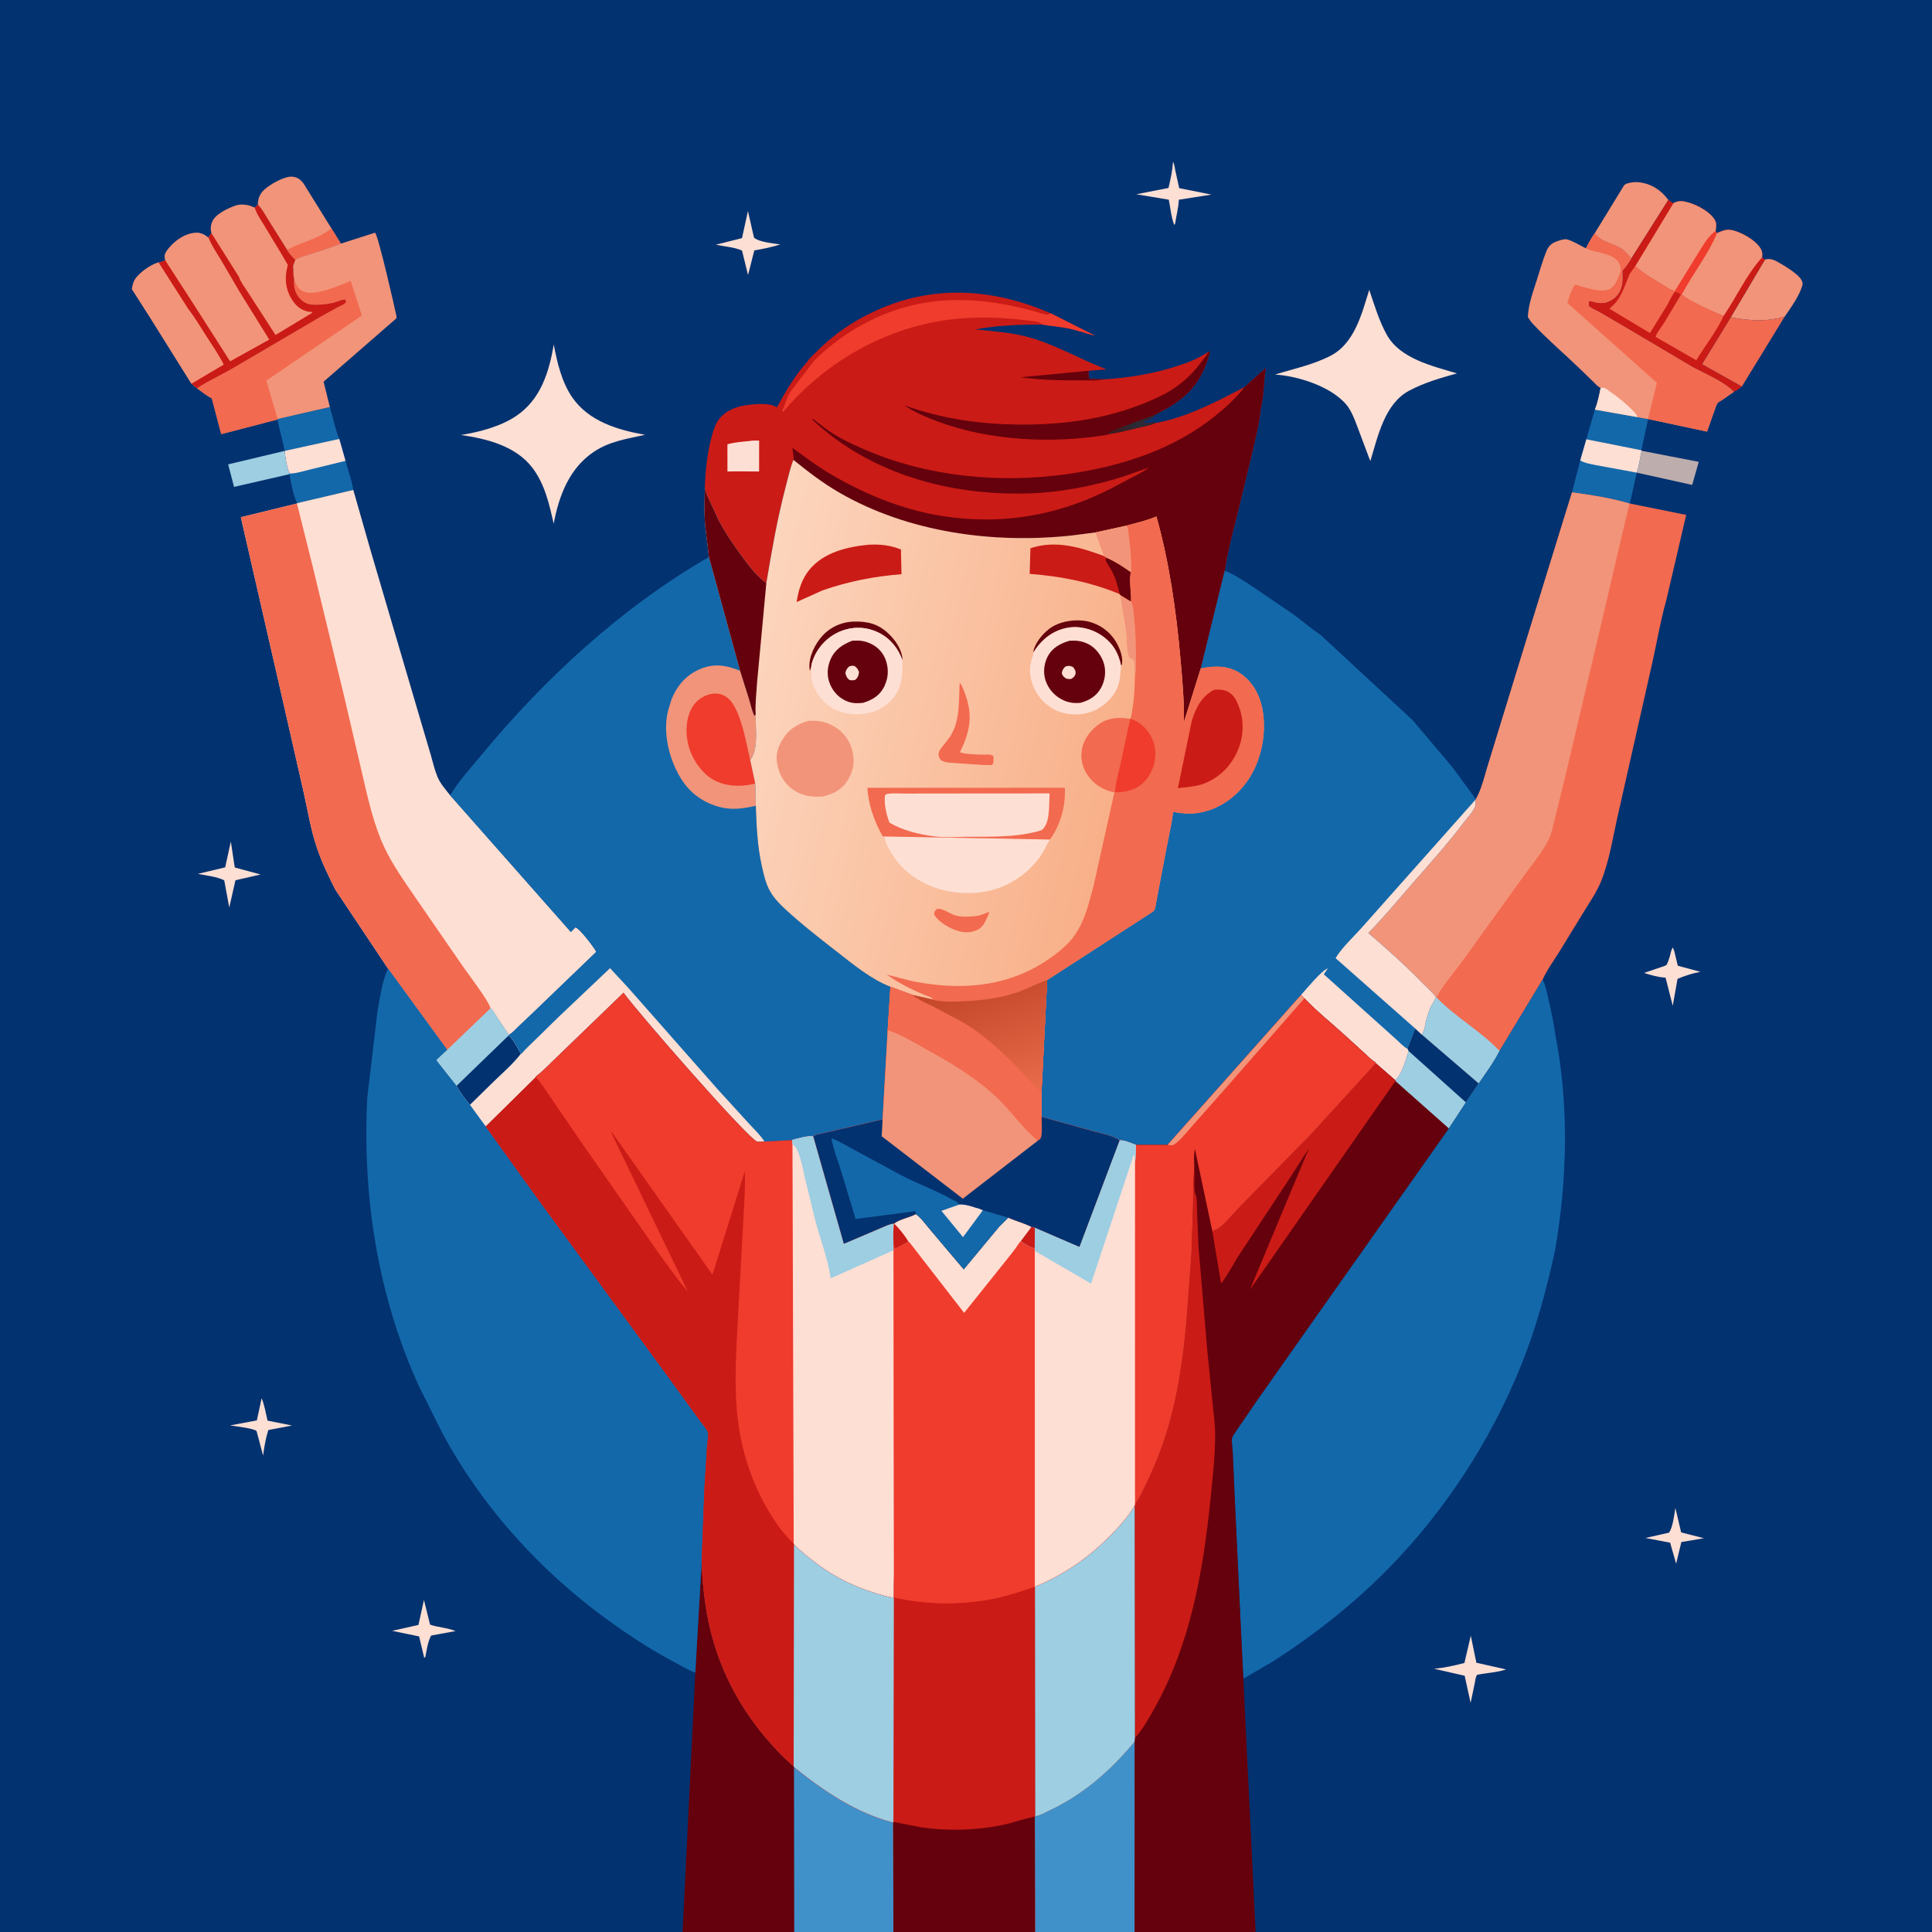 <svg version="1.1" xmlns="http://www.w3.org/2000/svg" style="display: block;" viewBox="0 0 2048 2048" width="1024" height="1024">
<defs>
	<linearGradient id="Gradient1" gradientUnits="userSpaceOnUse" x1="1184.93" y1="458.95" x2="1200.53" y2="448.751">
		<stop class="stop0" offset="0" stop-opacity="1" stop-color="rgb(60,28,33)"/>
		<stop class="stop1" offset="1" stop-opacity="1" stop-color="rgb(43,43,53)"/>
	</linearGradient>
	<linearGradient id="Gradient2" gradientUnits="userSpaceOnUse" x1="1181.23" y1="835.165" x2="781.526" y2="743.6">
		<stop class="stop0" offset="0" stop-opacity="1" stop-color="rgb(248,176,137)"/>
		<stop class="stop1" offset="1" stop-opacity="1" stop-color="rgb(252,213,189)"/>
	</linearGradient>
	<linearGradient id="Gradient3" gradientUnits="userSpaceOnUse" x1="1039.77" y1="1039.91" x2="1079.84" y2="1159.11">
		<stop class="stop0" offset="0" stop-opacity="1" stop-color="rgb(197,71,42)"/>
		<stop class="stop1" offset="1" stop-opacity="1" stop-color="rgb(231,106,74)"/>
	</linearGradient>
</defs>
<path transform="translate(0,0)" fill="rgb(3,50,112)" d="M -0 1200.13 L -0 -0 L 2048 0 L 2048 206.004 L 2048 348.711 L 2048 435.154 L 2048 729.793 L 2048 813.254 L 2048 1033.85 L 2048 2048 L 1331 2048 L 1202.66 2048 L 1097.08 2048 L 947.04 2048 L 841.928 2048 L 723.561 2048 L -0 2048 L -0 1781.62 L 0 1442.1 L 0 1358.14 L -0 1200.13 z"/>
<path transform="translate(0,0)" fill="rgb(254,223,212)" d="M 1775.99 1598.55 L 1782.07 1624.38 L 1806.15 1630.6 L 1782.3 1634.63 L 1776.77 1657.61 L 1770.41 1635.3 L 1744.23 1630.34 L 1769.33 1624.64 C 1773.55 1617.97 1774.61 1606.27 1775.99 1598.55 z"/>
<path transform="translate(0,0)" fill="rgb(254,223,212)" d="M 277.356 1482.18 C 280.384 1489.45 281.773 1498.24 283.604 1505.94 L 309.529 1511.12 L 284.422 1515.9 C 281.561 1524.89 280.161 1533.6 278.885 1542.93 L 272.01 1517.11 C 270.282 1514.24 248.779 1511.78 243.902 1511 L 272.264 1505.7 L 277.356 1482.18 z"/>
<path transform="translate(0,0)" fill="rgb(254,223,212)" d="M 1742.76 1031.37 L 1760.01 1025.46 C 1761.43 1024.97 1765.32 1023.93 1766.38 1022.98 C 1767.59 1021.9 1769.59 1015.48 1770.09 1013.76 C 1771.02 1010.55 1771.29 1007.11 1773.34 1004.42 L 1775.03 1008.93 L 1775.16 1009.83 L 1778.53 1023.7 L 1802.5 1030.18 C 1793.7 1031.86 1786.52 1034.13 1778.26 1037.65 L 1773.18 1066.16 L 1765.56 1036.33 L 1764.44 1036.27 C 1757.13 1035.73 1749.75 1033.52 1742.76 1031.37 z"/>
<path transform="translate(0,0)" fill="rgb(254,223,212)" d="M 449.405 1696.03 L 455.891 1722.18 C 464.668 1725.31 474.083 1725.31 482.916 1729.01 L 457.049 1733.72 C 453.414 1740.32 452.314 1749.17 450.86 1756.5 L 449.7 1757.36 L 444.259 1734.67 L 415.728 1728.76 L 443.579 1722.5 L 449.405 1696.03 z"/>
<path transform="translate(0,0)" fill="rgb(254,223,212)" d="M 244.695 892.039 L 248.853 919.586 L 276.276 926.998 L 249.601 933.101 L 243.022 961.99 L 237.697 933.188 C 230.029 929.256 218.274 928.026 209.743 926.342 L 238.69 919.426 L 244.695 892.039 z"/>
<path transform="translate(0,0)" fill="rgb(254,223,212)" d="M 1243.45 171.5 C 1244.93 173.845 1245.29 177.933 1245.86 180.676 L 1250.01 199.435 L 1284.11 206.279 L 1249.63 211.717 C 1249.19 220.457 1246.92 228.876 1245.57 237.5 L 1244.75 238.408 C 1241.58 230.501 1240.65 220.126 1238.98 211.677 L 1204.57 205.924 L 1238.63 199.269 C 1240.91 189.963 1242.77 181.086 1243.45 171.5 z"/>
<path transform="translate(0,0)" fill="rgb(254,223,212)" d="M 792.85 223.744 L 799.256 251.843 C 804.593 256.749 820.097 258.019 827.223 259.055 C 818.47 261.985 808.692 263.874 799.595 265.447 L 792.957 291.541 L 786.578 265.637 C 778.531 261.962 767.558 261.255 758.835 259.412 L 786.538 252.428 L 792.85 223.744 z"/>
<path transform="translate(0,0)" fill="rgb(254,223,212)" d="M 1559.09 1733.88 L 1565.02 1762.58 L 1596.55 1769.64 C 1587.39 1772.85 1575.36 1773.36 1565.7 1775.4 C 1564.08 1777.91 1563.84 1781.63 1563.24 1784.55 L 1558.92 1805.08 L 1552.59 1776.35 L 1520.1 1768.91 C 1531.29 1767.99 1541.47 1765.61 1552.34 1762.82 L 1559.09 1733.88 z"/>
<path transform="translate(0,0)" fill="rgb(189,173,173)" d="M 1740.19 477.851 L 1800.73 489.566 L 1793.8 514.047 L 1735.01 501.017 C 1737.59 493.85 1738.38 485.349 1740.19 477.851 z"/>
<path transform="translate(0,0)" fill="rgb(157,206,226)" d="M 241.835 492.259 L 301.913 477.928 C 302.248 484.793 304.115 495.839 307.113 502.075 L 306.719 502.678 L 248.114 516.112 L 241.835 492.259 z"/>
<path transform="translate(0,0)" fill="rgb(19,104,170)" d="M 1690.61 434.198 L 1735.82 442.19 C 1739.53 442.924 1743.26 443.807 1747.03 444.158 L 1739.95 477.284 L 1681.56 465.65 L 1690.61 434.198 z"/>
<path transform="translate(0,0)" fill="rgb(19,104,170)" d="M 349.649 431.45 C 353.03 442.66 355.124 454.45 359.634 465.277 L 301.913 477.928 L 293.983 444.702 L 294.289 444.147 L 349.649 431.45 z"/>
<path transform="translate(0,0)" fill="rgb(242,148,121)" d="M 1870.96 275.102 C 1876.09 273.726 1880.33 275.214 1884.84 277.862 C 1891.6 281.828 1908.97 291.596 1910.56 299.144 L 1910.9 300.91 C 1908.64 312.12 1898.31 326.175 1891.8 335.686 C 1872.44 341.291 1854.16 340.015 1834.65 336.327 L 1870.96 275.102 z"/>
<path transform="translate(0,0)" fill="rgb(242,106,79)" d="M 1834.65 336.327 C 1854.16 340.015 1872.44 341.291 1891.8 335.686 L 1846.39 409.812 L 1804.13 386.104 L 1834.65 336.327 z"/>
<path transform="translate(0,0)" fill="rgb(242,148,121)" d="M 1690.47 247.268 L 1721.68 196.302 C 1724.31 193.485 1733.38 192.742 1737.03 193.154 C 1750.47 194.674 1760.59 201.335 1768.54 211.935 L 1729.28 273.998 C 1726.22 270.467 1722.85 266.04 1718.85 263.534 C 1709.16 257.463 1697.74 257.124 1690.47 247.268 z"/>
<path transform="translate(0,0)" fill="rgb(19,104,170)" d="M 359.634 465.277 L 366.251 488.539 C 368.864 498.479 372.936 509.309 374.508 519.358 L 315.04 533.305 C 310.689 524.996 308.76 511.867 306.719 502.678 L 307.113 502.075 C 304.115 495.839 302.248 484.793 301.913 477.928 L 359.634 465.277 z"/>
<path transform="translate(0,0)" fill="rgb(254,223,212)" d="M 359.634 465.277 L 366.251 488.539 L 329.817 497.421 C 322.586 499.188 314.566 501.76 307.113 502.075 C 304.115 495.839 302.248 484.793 301.913 477.928 L 359.634 465.277 z"/>
<path transform="translate(0,0)" fill="rgb(19,104,170)" d="M 1681.56 465.65 L 1739.95 477.284 L 1740.19 477.851 C 1738.38 485.349 1737.59 493.85 1735.01 501.017 L 1727.7 533.739 L 1727.4 533.776 C 1708.35 527.989 1686.15 524.662 1666.4 521.912 L 1675.1 488.138 L 1680.64 468.918 L 1681.56 465.65 z"/>
<path transform="translate(0,0)" fill="rgb(254,223,212)" d="M 1681.56 465.65 L 1739.95 477.284 L 1740.19 477.851 C 1738.38 485.349 1737.59 493.85 1735.01 501.017 L 1692 493.11 C 1686.35 491.85 1680.16 491.049 1675.1 488.138 L 1680.64 468.918 L 1681.56 465.65 z"/>
<path transform="translate(0,0)" fill="rgb(242,148,121)" d="M 273.3 216.941 C 273.55 210.276 275.201 205.71 280.122 201.078 C 286.029 195.517 301.695 186.523 309.906 187.295 C 315.323 187.804 318.768 190.411 321.928 194.748 L 351.282 242.023 L 361.291 258.247 C 351.518 262.236 341.553 265.405 331.503 268.593 C 325.454 270.511 318.518 272.202 312.977 275.306 C 309.395 272.039 306.778 269.131 304.34 264.93 L 285.097 234.249 C 281.487 228.535 277.994 221.792 273.3 216.941 z"/>
<path transform="translate(0,0)" fill="rgb(242,106,79)" d="M 351.282 242.023 L 361.291 258.247 C 351.518 262.236 341.553 265.405 331.503 268.593 C 325.454 270.511 318.518 272.202 312.977 275.306 C 309.395 272.039 306.778 269.131 304.34 264.93 C 319.551 256.328 337.439 253.538 351.282 242.023 z"/>
<path transform="translate(0,0)" fill="rgb(254,223,212)" d="M 587.03 365.27 C 590.662 384.446 595.366 404.878 606.614 421.237 C 624.077 446.636 654.832 455.797 683.736 460.91 C 664.57 465.253 646.347 467.659 629.496 478.931 C 603.555 496.283 592.402 525.628 586.933 555.198 C 582.258 534.482 577.57 513.31 564.481 496.041 C 546.804 472.72 516.092 465.08 488.604 461.102 C 508.006 458.041 530.753 452.089 547.212 440.936 C 573.242 423.295 581.924 394.677 587.03 365.27 z"/>
<path transform="translate(0,0)" fill="rgb(254,223,212)" d="M 1451.45 307.225 C 1456.84 323.15 1461.91 340.317 1470.15 355.041 C 1484.28 380.292 1518.41 387.972 1544.4 395.8 C 1527.04 400.747 1509.48 405.633 1493.5 414.284 C 1467.68 428.266 1460.58 462.61 1452.66 488.663 L 1451.42 485.752 L 1439.77 454.712 C 1436.41 445.881 1432.78 435.158 1426.41 428.017 C 1409.74 409.33 1375.93 398.624 1351.6 397.032 C 1371.13 391.024 1392.57 386.481 1410.68 377.007 C 1435.96 363.779 1443.57 332.507 1451.45 307.225 z"/>
<path transform="translate(0,0)" fill="rgb(203,27,22)" d="M 1768.54 211.935 C 1770.24 213.018 1772.14 214.559 1773.99 215.305 C 1779.41 212.31 1784.2 213.019 1790 214.701 C 1799.4 217.427 1813.17 224.695 1817.99 233.5 C 1819.81 236.822 1819.31 241.271 1818.57 244.867 L 1820.01 247.161 C 1827.69 243.597 1832.02 242.235 1840.5 245.203 C 1849.75 248.443 1863.1 256.151 1867.25 265.222 C 1868.36 267.668 1868.14 270.193 1867.92 272.8 L 1870.96 275.102 L 1834.65 336.327 L 1804.13 386.104 L 1846.39 409.812 C 1843.64 412.002 1841.1 413.729 1837.95 415.311 C 1826.51 403.926 1807.89 396.639 1793.74 388.879 L 1721.81 346.276 L 1696.13 331.303 C 1692.21 329.046 1687.89 327.477 1684.34 324.665 L 1684.05 320 L 1685.5 318.894 C 1691.44 320.806 1698.51 322.504 1704.5 319.89 C 1710.78 317.153 1715.5 313.174 1717.92 306.624 L 1718.31 305.5 C 1720.43 299.535 1719.87 293.078 1719.76 286.837 L 1723.65 282.389 L 1729.28 273.998 L 1768.54 211.935 z"/>
<path transform="translate(0,0)" fill="rgb(242,106,79)" d="M 1727.58 290.346 L 1733.44 282.187 C 1743.11 290.402 1753.94 296.892 1764.87 303.29 C 1767.59 304.878 1771.59 307.956 1774.68 308.043 L 1775.73 307.918 L 1775.92 308.942 C 1772.64 312.003 1769.8 319.187 1767.41 323.228 L 1749.01 353.019 L 1705.94 327.238 C 1718.74 317.195 1721.4 304.684 1727.58 290.346 z"/>
<path transform="translate(0,0)" fill="rgb(242,106,79)" d="M 1782.2 311.872 L 1782.74 311.924 C 1786.02 316.934 1820.21 332.776 1827.13 334.832 C 1819.86 350.919 1807.31 366.765 1798.11 381.897 L 1755.16 357.222 C 1754.64 354.997 1761.99 345.447 1763.71 342.748 L 1782.2 311.872 z"/>
<path transform="translate(0,0)" fill="rgb(242,148,121)" d="M 1820.01 247.161 C 1827.69 243.597 1832.02 242.235 1840.5 245.203 C 1849.75 248.443 1863.1 256.151 1867.25 265.222 C 1868.36 267.668 1868.14 270.193 1867.92 272.8 C 1851.62 290.656 1840.78 314.828 1827.13 334.832 C 1820.21 332.776 1786.02 316.934 1782.74 311.924 C 1794.37 290.048 1810.43 270.14 1820.01 247.161 z"/>
<path transform="translate(0,0)" fill="rgb(242,148,121)" d="M 1773.99 215.305 C 1779.41 212.31 1784.2 213.019 1790 214.701 C 1799.4 217.427 1813.17 224.695 1817.99 233.5 C 1819.81 236.822 1819.31 241.271 1818.57 244.867 L 1820.01 247.161 C 1810.43 270.14 1794.37 290.048 1782.74 311.924 L 1782.2 311.872 C 1780.28 310.518 1778.09 309.813 1775.92 308.942 L 1775.73 307.918 L 1774.68 308.043 C 1771.59 307.956 1767.59 304.878 1764.87 303.29 C 1753.94 296.892 1743.11 290.402 1733.44 282.187 L 1773.99 215.305 z"/>
<path transform="translate(0,0)" fill="rgb(239,60,45)" d="M 1775.73 307.918 L 1799.76 268.971 C 1805.05 260.809 1810.45 250.373 1818.57 244.867 L 1820.01 247.161 C 1810.43 270.14 1794.37 290.048 1782.74 311.924 L 1782.2 311.872 C 1780.28 310.518 1778.09 309.813 1775.92 308.942 L 1775.73 307.918 z"/>
<path transform="translate(0,0)" fill="rgb(242,148,121)" d="M 361.291 258.247 L 397.53 246.659 C 400.899 249.046 418.406 326.296 420.197 334.765 C 420.537 336.375 420.454 335.81 420.033 337.583 L 343.013 404.61 L 349.649 431.45 L 294.289 444.147 L 293.983 444.702 L 234.517 460.173 L 224.557 422.317 C 219.006 419.38 213.924 415.268 208.833 411.587 C 220.481 403.807 233.983 397.799 246.123 390.705 L 340.821 335.173 L 358.51 325.416 C 361.307 324.011 365.287 322.738 366.975 320 L 365.909 317.5 C 361.763 317.5 357.836 319.825 353.818 320.828 C 347.613 322.375 341.381 323.018 334.998 323.069 C 328.009 323.126 323.267 322.097 318.292 316.86 C 313.098 311.391 311.263 305.073 311.669 297.717 L 311.752 296.487 C 310.828 291.606 310.742 286.795 310.587 281.846 L 312.977 275.306 C 318.518 272.202 325.454 270.511 331.503 268.593 C 341.553 265.405 351.518 262.236 361.291 258.247 z"/>
<path transform="translate(0,0)" fill="rgb(242,106,79)" d="M 311.752 296.487 L 312.432 298.003 C 314.587 302.757 316.621 306.993 321.781 309.089 C 334.314 314.182 359.653 302.571 371.73 297.776 L 383.572 334.51 L 282.325 403.427 L 294.289 444.147 L 293.983 444.702 L 234.517 460.173 L 224.557 422.317 C 219.006 419.38 213.924 415.268 208.833 411.587 C 220.481 403.807 233.983 397.799 246.123 390.705 L 340.821 335.173 L 358.51 325.416 C 361.307 324.011 365.287 322.738 366.975 320 L 365.909 317.5 C 361.763 317.5 357.836 319.825 353.818 320.828 C 347.613 322.375 341.381 323.018 334.998 323.069 C 328.009 323.126 323.267 322.097 318.292 316.86 C 313.098 311.391 311.263 305.073 311.669 297.717 L 311.752 296.487 z"/>
<path transform="translate(0,0)" fill="rgb(242,148,121)" d="M 1690.47 247.268 C 1697.74 257.124 1709.16 257.463 1718.85 263.534 C 1722.85 266.04 1726.22 270.467 1729.28 273.998 L 1723.65 282.389 L 1719.76 286.837 C 1719.87 293.078 1720.43 299.535 1718.31 305.5 L 1717.92 306.624 C 1715.5 313.174 1710.78 317.153 1704.5 319.89 C 1698.51 322.504 1691.44 320.806 1685.5 318.894 L 1684.05 320 L 1684.34 324.665 C 1687.89 327.477 1692.21 329.046 1696.13 331.303 L 1721.81 346.276 L 1793.74 388.879 C 1807.89 396.639 1826.51 403.926 1837.95 415.311 L 1825.3 424.141 C 1824.04 424.99 1821.58 426.158 1820.72 427.21 C 1819.51 428.705 1818.39 432.597 1817.66 434.456 L 1809.5 457.533 L 1747.03 444.158 C 1743.26 443.807 1739.53 442.924 1735.82 442.19 L 1690.61 434.198 C 1693.64 426.981 1695.26 418.757 1696.74 411.091 C 1694.03 410.276 1691.54 407.204 1689.5 405.228 L 1675.59 391.727 C 1659.07 375.711 1641.15 360.577 1625.4 343.858 C 1623.14 341.463 1621.26 338.851 1619.58 336.03 C 1620.15 322.61 1625.03 309.482 1629.1 296.797 C 1632.28 286.861 1635.16 276.478 1639.02 266.797 C 1641.07 261.661 1643.99 258.254 1649.24 256.246 C 1651.81 255.264 1656.55 253.642 1659.27 253.595 C 1664.21 253.51 1676.23 260.862 1681.13 263.248 C 1683.99 257.658 1686.87 252.419 1690.47 247.268 z"/>
<path transform="translate(0,0)" fill="rgb(254,223,212)" d="M 1696.74 411.091 C 1697.9 411.151 1699.9 410.972 1700.95 411.308 C 1702.54 411.815 1705.03 413.987 1706.47 414.955 C 1715.96 421.354 1725.15 429.14 1733.03 437.44 C 1734.43 438.91 1735.09 440.327 1735.82 442.19 L 1690.61 434.198 C 1693.64 426.981 1695.26 418.757 1696.74 411.091 z"/>
<path transform="translate(0,0)" fill="rgb(242,106,79)" d="M 1690.47 247.268 C 1697.74 257.124 1709.16 257.463 1718.85 263.534 C 1722.85 266.04 1726.22 270.467 1729.28 273.998 L 1723.65 282.389 L 1719.76 286.837 C 1719.87 293.078 1720.43 299.535 1718.31 305.5 L 1717.92 306.624 C 1715.5 313.174 1710.78 317.153 1704.5 319.89 C 1698.51 322.504 1691.44 320.806 1685.5 318.894 L 1684.05 320 L 1684.34 324.665 C 1687.89 327.477 1692.21 329.046 1696.13 331.303 L 1721.81 346.276 L 1793.74 388.879 C 1807.89 396.639 1826.51 403.926 1837.95 415.311 L 1825.3 424.141 C 1824.04 424.99 1821.58 426.158 1820.72 427.21 C 1819.51 428.705 1818.39 432.597 1817.66 434.456 L 1809.5 457.533 L 1747.03 444.158 L 1756.38 405.73 L 1661.45 321.177 L 1665.37 309.489 C 1665.71 308.633 1668.91 302.031 1669.38 301.892 C 1670.23 301.64 1675.23 303.372 1676.41 303.702 C 1683.86 305.783 1698.95 310.262 1706.24 306.5 C 1713.07 302.975 1715.54 293.762 1718.14 287.054 C 1718.12 284.894 1717.92 282.708 1717.15 280.67 C 1712.54 268.5 1693.06 268.355 1682.79 263.983 L 1681.13 263.248 C 1683.99 257.658 1686.87 252.419 1690.47 247.268 z"/>
<path transform="translate(0,0)" fill="rgb(242,148,121)" d="M 273.3 216.941 C 277.994 221.792 281.487 228.535 285.097 234.249 L 304.34 264.93 C 306.778 269.131 309.395 272.039 312.977 275.306 L 310.587 281.846 C 310.742 286.795 310.828 291.606 311.752 296.487 L 311.669 297.717 C 311.263 305.073 313.098 311.391 318.292 316.86 C 323.267 322.097 328.009 323.126 334.998 323.069 C 341.381 323.018 347.613 322.375 353.818 320.828 C 357.836 319.825 361.763 317.5 365.909 317.5 L 366.975 320 C 365.287 322.738 361.307 324.011 358.51 325.416 L 340.821 335.173 L 246.123 390.705 C 233.983 397.799 220.481 403.807 208.833 411.587 L 202.87 406.616 L 159.911 337.842 L 139.825 306.411 C 140.473 303.323 141.029 299.937 142.554 297.142 C 146.622 289.688 159.87 280.437 167.983 278.229 C 170.752 277.953 172.835 277.075 175.345 275.98 L 175 274.739 C 174.275 271.379 174.598 269.322 176.47 266.49 C 182.467 257.418 193.615 248.788 204.5 247.162 C 211.716 246.083 215.4 247.663 220.888 252.007 L 224.057 247.064 C 222.934 242.744 223.238 239.401 224.877 235.216 C 228.042 227.138 240.95 221.11 248.802 218.181 C 255.826 215.561 263.445 216.969 270.024 220.089 C 271.205 219.241 272.261 217.97 273.3 216.941 z"/>
<path transform="translate(0,0)" fill="rgb(203,27,22)" d="M 273.3 216.941 C 277.994 221.792 281.487 228.535 285.097 234.249 L 304.34 264.93 C 306.778 269.131 309.395 272.039 312.977 275.306 L 310.587 281.846 C 310.742 286.795 310.828 291.606 311.752 296.487 L 311.669 297.717 C 311.263 305.073 313.098 311.391 318.292 316.86 C 323.267 322.097 328.009 323.126 334.998 323.069 C 341.381 323.018 347.613 322.375 353.818 320.828 C 357.836 319.825 361.763 317.5 365.909 317.5 L 366.975 320 C 365.287 322.738 361.307 324.011 358.51 325.416 L 340.821 335.173 L 246.123 390.705 C 233.983 397.799 220.481 403.807 208.833 411.587 L 202.87 406.616 L 237.046 386.408 C 231.451 375.519 224.297 365.153 217.658 354.874 C 211.717 345.677 206.11 336.05 199.353 327.441 L 167.983 278.229 C 170.752 277.953 172.835 277.075 175.345 275.98 L 205.894 323.281 L 243.954 382.838 L 285.231 359.918 L 253.72 309.16 L 234.43 276.16 C 229.679 268.342 224.334 260.502 220.888 252.007 L 224.057 247.064 L 253.401 293.65 C 254.81 298.672 259.827 304.993 262.666 309.573 L 292.069 355.08 L 330.838 331.673 L 330.5 330.61 C 329.022 330.662 327.69 330.574 326.245 330.237 C 317.778 328.265 312.826 323.25 308.5 315.942 C 302.35 305.552 301.706 293.936 304.681 282.437 L 305.106 280.837 L 298.223 268.979 L 279.863 238.588 C 276.202 232.662 272.068 226.809 270.024 220.089 C 271.205 219.241 272.261 217.97 273.3 216.941 z"/>
<path transform="translate(0,0)" fill="rgb(242,148,121)" d="M 159.911 337.842 L 139.825 306.411 C 140.473 303.323 141.029 299.937 142.554 297.142 C 146.622 289.688 159.87 280.437 167.983 278.229 L 199.353 327.441 C 206.11 336.05 211.717 345.677 217.658 354.874 C 224.297 365.153 231.451 375.519 237.046 386.408 L 202.87 406.616 L 159.911 337.842 z"/>
<path transform="translate(0,0)" fill="rgb(242,148,121)" d="M 175.345 275.98 L 175 274.739 C 174.275 271.379 174.598 269.322 176.47 266.49 C 182.467 257.418 193.615 248.788 204.5 247.162 C 211.716 246.083 215.4 247.663 220.888 252.007 C 224.334 260.502 229.679 268.342 234.43 276.16 L 253.72 309.16 L 285.231 359.918 L 243.954 382.838 L 205.894 323.281 L 175.345 275.98 z"/>
<path transform="translate(0,0)" fill="rgb(101,1,12)" d="M 737.055 1772.92 L 743.766 1656.63 C 744.881 1685.05 748.532 1714.14 756.692 1741.48 C 771.509 1791.12 800.392 1835.14 838.517 1870.03 L 841.313 1872.29 L 841.648 1873.15 C 872.391 1898.08 907.922 1922.13 946.892 1931.95 L 947.04 2048 L 841.928 2048 L 723.561 2048 L 737.055 1772.92 z"/>
<path transform="translate(0,0)" fill="rgb(64,145,201)" d="M 841.648 1873.15 C 872.391 1898.08 907.922 1922.13 946.892 1931.95 L 947.04 2048 L 841.928 2048 L 841.648 1873.15 z"/>
<path transform="translate(0,0)" fill="rgb(254,223,212)" d="M 315.04 533.305 L 374.508 519.358 L 392.932 583.82 L 445.455 762.406 L 456.548 799.917 C 458.774 807.682 460.662 816.049 463.761 823.508 C 466.68 830.533 472.458 837.19 477.22 843.079 L 605.112 987.891 L 610 982.994 C 614.364 984.091 629.126 1003.48 631.794 1008.36 L 631.985 1009.13 L 565.661 1072.94 L 549.115 1088.63 C 546.106 1091.49 543.033 1095.18 539.296 1097 L 520.725 1069.02 L 519.987 1069.02 L 474.176 1112.98 L 411.337 1026.79 L 355.499 943.093 C 348.098 928.427 341.006 913.818 335.776 898.205 C 329.4 879.172 326.121 858.762 321.748 839.197 L 300.193 744.404 L 255.315 548.265 L 314.783 533.74 L 315.04 533.305 z"/>
<path transform="translate(0,0)" fill="rgb(242,106,79)" d="M 255.315 548.265 L 314.783 533.74 L 331.344 599.981 L 364.713 737.831 L 383.748 819.378 C 389.773 845.241 395.537 872.22 406.603 896.488 C 415.728 916.498 429.308 935.218 441.656 953.329 L 490.5 1024.17 C 495.978 1032.06 518.826 1061.94 519.987 1069.02 L 474.176 1112.98 L 411.337 1026.79 L 355.499 943.093 C 348.098 928.427 341.006 913.818 335.776 898.205 C 329.4 879.172 326.121 858.762 321.748 839.197 L 300.193 744.404 L 255.315 548.265 z"/>
<path transform="translate(0,0)" fill="rgb(242,106,79)" d="M 1666.4 521.912 C 1686.15 524.662 1708.35 527.989 1727.4 533.776 L 1727.7 533.739 L 1787.43 545.832 L 1766.37 636.127 C 1760.16 657.775 1756.46 680.568 1751.5 702.587 L 1715.59 861.608 C 1710.05 885.273 1706.24 912.152 1697.07 934.574 C 1692.86 944.861 1686.54 954.263 1680.68 963.666 L 1653.14 1008.6 C 1647.24 1018.19 1639.75 1028.29 1635.21 1038.53 L 1589.59 1114.01 C 1583.51 1126.1 1575.12 1137.38 1567.47 1148.54 L 1553.9 1168.56 L 1535.77 1196.22 L 1479.13 1145.98 L 1479.02 1145.1 C 1485.99 1139.35 1490.38 1122.72 1493.18 1114.12 L 1491.95 1111.77 L 1500.14 1090.21 L 1507.14 1096.69 C 1510.34 1091.84 1510.61 1086.02 1512.06 1080.5 C 1513.27 1075.93 1514.98 1071.46 1516.66 1067.04 C 1518.83 1063.82 1520.55 1060.62 1522.18 1057.09 C 1518.46 1051.84 1512.69 1046.97 1508.16 1042.34 C 1490 1023.77 1470.23 1005.83 1450.4 989.05 C 1466.64 972.59 1481.17 954.897 1496.35 937.494 C 1515.28 915.787 1534.61 894.349 1552.02 871.365 C 1555.18 867.186 1562.42 859.39 1563.79 854.5 C 1564.27 852.782 1563.92 849.71 1563.97 847.838 L 1564.44 847.211 C 1570.22 837.303 1573.12 825.136 1576.34 814.175 L 1588.44 774.771 L 1617.61 679.752 L 1666.4 521.912 z"/>
<path transform="translate(0,0)" fill="rgb(157,206,226)" d="M 1522.18 1057.09 L 1522.75 1057.27 C 1542.77 1078.21 1569.51 1092.79 1589.59 1114.01 C 1583.51 1126.1 1575.12 1137.38 1567.47 1148.54 L 1507.14 1096.69 C 1510.34 1091.84 1510.61 1086.02 1512.06 1080.5 C 1513.27 1075.93 1514.98 1071.46 1516.66 1067.04 C 1518.83 1063.82 1520.55 1060.62 1522.18 1057.09 z"/>
<path transform="translate(0,0)" fill="rgb(157,206,226)" d="M 1491.95 1111.77 L 1500.14 1090.21 L 1507.14 1096.69 L 1567.47 1148.54 L 1553.9 1168.56 L 1535.77 1196.22 L 1479.13 1145.98 L 1479.02 1145.1 C 1485.99 1139.35 1490.38 1122.72 1493.18 1114.12 L 1491.95 1111.77 z"/>
<path transform="translate(0,0)" fill="rgb(3,50,112)" d="M 1491.95 1111.77 L 1500.14 1090.21 L 1507.14 1096.69 L 1567.47 1148.54 L 1553.9 1168.56 L 1493.18 1114.12 L 1491.95 1111.77 z"/>
<path transform="translate(0,0)" fill="rgb(242,148,121)" d="M 1666.4 521.912 C 1686.15 524.662 1708.35 527.989 1727.4 533.776 L 1718.74 569.965 L 1702.5 639.605 L 1660.08 819.563 L 1648.93 865.138 C 1646.67 874.123 1644.66 885.047 1640.1 893.129 C 1632.39 906.794 1621.8 919.367 1612.68 932.189 L 1549.68 1019.51 C 1540.86 1031.62 1529.55 1043.98 1522.75 1057.27 L 1522.18 1057.09 C 1518.46 1051.84 1512.69 1046.97 1508.16 1042.34 C 1490 1023.77 1470.23 1005.83 1450.4 989.05 C 1466.64 972.59 1481.17 954.897 1496.35 937.494 C 1515.28 915.787 1534.61 894.349 1552.02 871.365 C 1555.18 867.186 1562.42 859.39 1563.79 854.5 C 1564.27 852.782 1563.92 849.71 1563.97 847.838 L 1564.44 847.211 C 1570.22 837.303 1573.12 825.136 1576.34 814.175 L 1588.44 774.771 L 1617.61 679.752 L 1666.4 521.912 z"/>
<path transform="translate(0,0)" fill="rgb(203,27,22)" d="M 855.673 383.565 C 857.821 379.826 862.2 376.206 865.256 373.113 C 886.555 351.549 911.786 335.502 939.962 324.445 C 997.808 301.747 1057.76 307.688 1113.78 332.118 L 1160.78 355.788 C 1151.74 353.683 1143.12 350.371 1134.02 348.419 C 1124.5 346.38 1114.9 345.721 1105.34 344.12 C 1081.31 343.966 1057.7 344.81 1034.01 349.166 C 1051.89 351.237 1069.69 352.136 1087.22 356.614 C 1117.33 364.301 1143.98 380.546 1172.8 391.515 L 1154.11 393.019 C 1153.9 396.55 1153.13 398.602 1155.14 401.59 L 1170.26 402.11 C 1194.8 400.637 1219.46 396.705 1243.03 389.562 C 1256.41 385.504 1269.15 380.915 1280.79 373.041 L 1282.71 373 C 1274.88 401.478 1262.44 418.386 1236.68 433.104 L 1224.37 439.717 L 1223.35 441.133 C 1221.09 443.963 1216.03 445.223 1212.72 446.428 L 1212 447.51 C 1214.61 448.939 1217.13 448.596 1220 448.5 L 1221 447.51 L 1224.31 447.183 L 1224.84 448.441 C 1257.95 442.621 1289.43 425.739 1319.08 410.513 L 1341.64 390.353 L 1341.51 391.263 C 1339.74 403.635 1339.82 415.772 1337.46 428.196 C 1337.3 428.993 1336.69 433.251 1336.32 433.64 C 1334.78 449.308 1330.8 464.691 1327.28 480 L 1311.62 544.909 C 1306.64 564.606 1301.18 584.973 1298.22 605.067 L 1272.85 708.578 L 1255.03 765.336 C 1255.35 743.075 1253.26 720.042 1251.28 697.863 C 1246.78 647.507 1239.56 596.198 1225.83 547.475 C 1215.57 551.939 1204.09 554.415 1193.31 557.394 L 1161.4 564.388 L 1136.35 567.625 C 1052.96 576.624 962.655 564.515 889.358 522.009 C 872.063 511.979 856.52 500.004 841.004 487.483 C 837.191 497.313 834.943 508.097 832.284 518.299 C 823.747 551.051 817.936 584.688 812.352 618.06 C 802.675 611.252 794.68 600.784 787.663 591.325 C 778.027 578.336 768.961 565.173 761.49 550.799 L 750.272 526.586 C 748.539 523.263 747.796 520.423 747.137 516.731 C 747.806 498.486 749.763 479.539 754.688 461.916 C 756.357 455.944 758.279 449.313 762.167 444.383 C 769.993 434.458 781.33 430.638 793.507 429.196 C 801.345 428.268 817.028 426.744 823.515 431.919 C 832.874 414.771 842.559 398.154 855.673 383.565 z"/>
<path transform="translate(0,0)" fill="rgb(101,1,12)" d="M 1170.26 402.11 C 1162.6 403.833 1153.54 403.161 1145.68 403.195 C 1124.25 403.287 1103.24 402.976 1082 399.907 L 1154.11 393.019 C 1153.9 396.55 1153.13 398.602 1155.14 401.59 L 1170.26 402.11 z"/>
<path transform="translate(0,0)" fill="rgb(254,223,212)" d="M 795.491 467.401 C 797.379 466.711 802.528 467.126 804.717 467.048 L 804.682 499.806 L 782.717 499.666 L 771.128 499.809 L 771.097 470.992 C 778.868 468.737 787.461 468.195 795.491 467.401 z"/>
<path transform="translate(0,0)" fill="rgb(101,1,12)" d="M 1280.79 373.041 L 1282.71 373 C 1274.88 401.478 1262.44 418.386 1236.68 433.104 L 1224.37 439.717 L 1223.35 441.133 C 1221.09 443.963 1216.03 445.223 1212.72 446.428 L 1212 447.51 C 1214.61 448.939 1217.13 448.596 1220 448.5 L 1221 447.51 L 1224.31 447.183 L 1224.84 448.441 C 1219.03 450.999 1212.47 451.985 1206.3 453.5 C 1195.92 456.05 1185.71 458.648 1175.13 460.203 C 1173.8 460.89 1174.2 460.825 1172.94 461.032 C 1115.01 470.519 1048.5 467.334 993.352 446.534 C 981.251 441.971 969.218 437.061 958.59 429.61 C 999.293 444.308 1041.23 450.053 1084.38 450.066 C 1133.76 450.081 1181.45 442.548 1226.51 421.587 C 1247.49 411.828 1261.57 400.081 1275.1 381.5 C 1277.26 378.54 1279.5 376.554 1280.79 373.041 z"/>
<path transform="translate(0,0)" fill="url(#Gradient1)" d="M 1175.13 460.203 L 1176.24 457.5 L 1224.37 439.717 L 1223.35 441.133 C 1221.09 443.963 1216.03 445.223 1212.72 446.428 L 1212 447.51 C 1214.61 448.939 1217.13 448.596 1220 448.5 L 1221 447.51 L 1224.31 447.183 L 1224.84 448.441 C 1219.03 450.999 1212.47 451.985 1206.3 453.5 C 1195.92 456.05 1185.71 458.648 1175.13 460.203 z"/>
<path transform="translate(0,0)" fill="rgb(239,60,45)" d="M 863.002 382.403 C 880.548 364.878 901.189 350.177 923.481 339.278 C 983.198 310.08 1044.34 314.058 1106.5 332.909 C 1109.88 333.935 1110.61 333.689 1113.78 332.118 L 1160.78 355.788 C 1151.74 353.683 1143.12 350.371 1134.02 348.419 C 1124.5 346.38 1114.9 345.721 1105.34 344.12 C 1100.81 339.95 1094.14 340.389 1088.29 339.627 C 1068.45 337.041 1047.52 336.083 1027.52 336.979 C 954.234 340.26 884.771 375.503 835.962 429.921 L 830.527 436.427 L 828.905 435.919 C 832.306 429.211 833.746 421.496 837.941 415.238 L 863.002 382.403 z"/>
<path transform="translate(0,0)" fill="rgb(101,1,12)" d="M 1319.08 410.513 L 1341.64 390.353 L 1341.51 391.263 C 1339.74 403.635 1339.82 415.772 1337.46 428.196 C 1337.3 428.993 1336.69 433.251 1336.32 433.64 C 1334.78 449.308 1330.8 464.691 1327.28 480 L 1311.62 544.909 C 1306.64 564.606 1301.18 584.973 1298.22 605.067 L 1272.85 708.578 L 1255.03 765.336 C 1255.35 743.075 1253.26 720.042 1251.28 697.863 C 1246.78 647.507 1239.56 596.198 1225.83 547.475 C 1215.57 551.939 1204.09 554.415 1193.31 557.394 L 1161.4 564.388 L 1136.35 567.625 C 1052.96 576.624 962.655 564.515 889.358 522.009 C 872.063 511.979 856.52 500.004 841.004 487.483 C 841.821 485.066 840.182 477.656 839.901 474.778 C 851.503 482.886 862.816 491.681 874.855 499.134 C 911.73 521.963 955.441 540.204 998.427 546.94 C 1066.61 557.624 1129.48 545.04 1189.65 511.555 C 1198.9 506.408 1209.6 501.846 1218.09 495.626 L 1189.53 505.598 C 1157.69 515.444 1124.02 521.986 1090.66 523.035 C 1007.58 525.647 922.679 502.677 861.093 444.835 L 861.5 443.866 L 873.775 453.24 C 886.377 462.889 901.497 470.011 915.98 476.292 C 983.249 505.463 1059.36 512.708 1131.56 502.513 C 1188.02 494.542 1244.36 476.573 1289.01 440.179 C 1299.52 431.613 1310.9 421.362 1319.08 410.513 z"/>
<path transform="translate(0,0)" fill="rgb(19,104,170)" d="M 1589.59 1114.01 L 1635.21 1038.53 C 1638.54 1044.62 1639.8 1052.25 1641.36 1059 C 1644.23 1071.48 1647.07 1084.18 1648.72 1096.88 C 1663.35 1171.62 1661.35 1250.44 1648.45 1325.22 C 1639.43 1366.99 1628.46 1407.44 1612.5 1447.14 C 1580.71 1526.21 1532.11 1601.07 1472.5 1661.97 C 1435.96 1699.3 1394.46 1732.08 1350.62 1760.39 L 1317.99 1779.5 L 1314.89 1716 L 1308.77 1585.72 L 1306.71 1538.66 C 1306.54 1534.97 1305.19 1527.66 1306.04 1524.28 C 1306.6 1522.01 1309.69 1518.08 1310.97 1516 L 1331.74 1485.68 L 1377.21 1421.05 L 1535.77 1196.22 L 1553.9 1168.56 L 1567.47 1148.54 C 1575.12 1137.38 1583.51 1126.1 1589.59 1114.01 z"/>
<path transform="translate(0,0)" fill="rgb(19,104,170)" d="M 400.317 1070.78 C 402.934 1056.95 405.219 1039.47 411.337 1026.79 L 474.176 1112.98 L 462.691 1123.76 L 484.108 1150.9 C 487.421 1157.79 493.312 1165.15 498.154 1171.12 L 514.918 1194.17 L 572.648 1274.34 L 711.541 1464 L 742.434 1506.59 C 744.423 1509.42 749.35 1514.92 750.283 1517.9 C 751.273 1521.07 749.802 1528.97 749.558 1532.7 L 746.765 1577.57 L 743.766 1656.63 L 737.055 1772.92 L 736.011 1772.61 C 728.823 1769.9 721.614 1765.52 714.793 1761.92 C 695.14 1751.55 676.27 1739.66 657.992 1727.03 C 584.39 1676.19 522.315 1611.6 477.243 1534.11 C 465.289 1513.56 455.838 1492.02 444.839 1471.01 C 400.4 1374.42 383.919 1268.41 389.343 1162.75 L 389.414 1162.74 L 400.317 1070.78 z"/>
<path transform="translate(0,0)" fill="rgb(19,104,170)" d="M 1298.22 605.067 C 1308.08 608.63 1317.88 615.4 1326.68 621.092 L 1371.25 651.378 C 1380.64 658.31 1389.7 666.369 1399.47 672.679 L 1497.38 763.345 L 1539.77 813.433 L 1564.44 847.211 L 1563.97 847.838 C 1563.92 849.71 1564.27 852.782 1563.79 854.5 C 1562.42 859.39 1555.18 867.186 1552.02 871.365 C 1534.61 894.349 1515.28 915.787 1496.35 937.494 C 1481.17 954.897 1466.64 972.59 1450.4 989.05 C 1470.23 1005.83 1490 1023.77 1508.16 1042.34 C 1512.69 1046.97 1518.46 1051.84 1522.18 1057.09 C 1520.55 1060.62 1518.83 1063.82 1516.66 1067.04 C 1514.98 1071.46 1513.27 1075.93 1512.06 1080.5 C 1510.61 1086.02 1510.34 1091.84 1507.14 1096.69 L 1500.14 1090.21 L 1491.95 1111.77 L 1493.18 1114.12 C 1490.38 1122.72 1485.99 1139.35 1479.02 1145.1 L 1458.45 1127.15 L 1457.87 1126.04 C 1453.49 1123.52 1449.45 1119.17 1445.69 1115.75 L 1424.82 1096.74 C 1410.77 1083.95 1395.76 1072.11 1382.72 1058.28 L 1379.14 1054.71 L 1237.71 1213.56 L 1204.01 1213.58 C 1199.9 1212.23 1190.51 1207.91 1186.73 1209.03 C 1181.95 1204.23 1166.93 1201.24 1160.1 1199.41 L 1104.08 1183.89 L 1104.03 1158.13 L 1110.06 1038.94 L 1220.04 967.746 C 1220.83 967.134 1223.01 965.709 1223.52 964.991 C 1224.86 963.117 1225.84 954.712 1226.46 951.899 L 1236.83 897.633 C 1239.14 885.351 1242.09 873.103 1243.64 860.703 C 1252.74 862.272 1261.81 863.158 1270.99 861.58 C 1292.5 857.885 1310.69 844.769 1322.91 826.975 C 1337.51 805.731 1343.07 775.825 1338.01 750.656 C 1334.93 735.35 1326.93 721.447 1313.5 713.029 C 1301.15 705.287 1286.66 705.678 1272.85 708.578 L 1298.22 605.067 z"/>
<path transform="translate(0,0)" fill="rgb(254,223,212)" d="M 1379.14 1054.71 C 1384.56 1048.69 1400.92 1028.66 1407.56 1026.51 L 1403.29 1032.83 L 1478.86 1100.7 C 1482.6 1103.97 1487.64 1109.57 1491.95 1111.77 L 1493.18 1114.12 C 1490.38 1122.72 1485.99 1139.35 1479.02 1145.1 L 1458.45 1127.15 L 1457.87 1126.04 C 1453.49 1123.52 1449.45 1119.17 1445.69 1115.75 L 1424.82 1096.74 C 1410.77 1083.95 1395.76 1072.11 1382.72 1058.28 L 1379.14 1054.71 z"/>
<path transform="translate(0,0)" fill="rgb(254,223,212)" d="M 1563.97 847.838 C 1563.92 849.71 1564.27 852.782 1563.79 854.5 C 1562.42 859.39 1555.18 867.186 1552.02 871.365 C 1534.61 894.349 1515.28 915.787 1496.35 937.494 C 1481.17 954.897 1466.64 972.59 1450.4 989.05 C 1470.23 1005.83 1490 1023.77 1508.16 1042.34 C 1512.69 1046.97 1518.46 1051.84 1522.18 1057.09 C 1520.55 1060.62 1518.83 1063.82 1516.66 1067.04 C 1514.98 1071.46 1513.27 1075.93 1512.06 1080.5 C 1510.61 1086.02 1510.34 1091.84 1507.14 1096.69 L 1500.14 1090.21 L 1497.32 1087.74 L 1416.09 1015.98 L 1415.99 1015.3 C 1422.71 1004.3 1434.27 993.631 1442.93 984.011 L 1563.97 847.838 z"/>
<path transform="translate(0,0)" fill="rgb(19,104,170)" d="M 751.501 590.443 L 784.532 711.022 L 794.161 741.481 C 795.82 747.181 797.116 753.412 799.628 758.791 L 801.068 757.385 C 800.619 771.007 804.154 793.464 796.006 804.444 L 795.306 805.758 L 800.58 830.273 L 801.2 854.152 C 801.952 876.105 802.819 896.981 807.653 918.5 C 809.63 927.303 811.705 936.574 816.121 944.507 C 820.01 951.494 825.975 957.821 831.809 963.226 C 849.242 979.379 868.211 994.185 886.975 1008.75 C 904.227 1022.15 923.403 1038.17 943.887 1046 L 940.972 1091.99 L 935.599 1186.57 L 869.862 1201.82 C 866.957 1202.55 864.115 1202.54 862.232 1204.95 C 858.853 1203.1 844.793 1206.9 840.434 1208.19 L 839.624 1208.54 L 810.384 1210.09 L 809.794 1210.13 L 803 1210.32 C 794.556 1209.12 674.371 1071.39 660.971 1052.28 L 592.122 1118.78 C 584.405 1125.92 576.36 1134.89 567.988 1141.06 L 567.988 1141.88 L 514.918 1194.17 L 498.154 1171.12 C 493.312 1165.15 487.421 1157.79 484.108 1150.9 L 462.691 1123.76 L 474.176 1112.98 L 519.987 1069.02 L 520.725 1069.02 L 539.296 1097 C 543.033 1095.18 546.106 1091.49 549.115 1088.63 L 565.661 1072.94 L 631.985 1009.13 L 631.794 1008.36 C 629.126 1003.48 614.364 984.091 610 982.994 L 605.112 987.891 L 477.22 843.079 C 486.279 827.722 499.339 813.652 510.707 799.891 C 577.768 718.712 660.015 643.162 751.501 590.443 z"/>
<path transform="translate(0,0)" fill="rgb(242,148,121)" d="M 801.2 854.152 C 788.837 856.903 777.059 858.872 764.5 855.859 C 746.101 851.445 731.352 840.961 721.5 824.759 C 709.175 804.49 702.173 776.104 708.351 752.787 L 711.616 741.945 C 717.495 727.033 727.322 715.372 742.305 709.147 C 757.262 702.933 770.051 705.126 784.532 711.022 L 794.161 741.481 C 795.82 747.181 797.116 753.412 799.628 758.791 L 801.068 757.385 C 800.619 771.007 804.154 793.464 796.006 804.444 L 795.306 805.758 L 800.58 830.273 L 801.2 854.152 z"/>
<path transform="translate(0,0)" fill="rgb(239,60,45)" d="M 800.58 830.273 C 799.29 830.888 799.547 830.864 798.32 831.138 C 783.604 834.425 766.673 833.57 753.805 825.12 C 741.71 817.177 732.023 801.705 729.189 787.567 L 728.891 786 C 726.726 775.008 727.474 762.405 732.403 752.225 C 736.132 744.524 742.901 738.727 751.128 736.3 C 757.175 734.516 763.29 734.646 768.788 737.995 C 772.529 740.275 775.427 743.597 777.646 747.336 C 787.251 763.519 790.97 787.563 795.306 805.758 L 800.58 830.273 z"/>
<path transform="translate(0,0)" fill="rgb(254,223,212)" d="M 646.677 1026.29 L 666.162 1047.34 L 760.855 1154.8 L 793.838 1190.95 C 799.237 1196.86 806.125 1203.34 810.384 1210.09 L 809.794 1210.13 L 803 1210.32 C 794.556 1209.12 674.371 1071.39 660.971 1052.28 L 592.122 1118.78 C 584.405 1125.92 576.36 1134.89 567.988 1141.06 L 567.988 1141.88 L 514.918 1194.17 L 498.154 1171.12 C 493.312 1165.15 487.421 1157.79 484.108 1150.9 L 462.691 1123.76 L 474.176 1112.98 L 519.987 1069.02 L 520.725 1069.02 L 539.296 1097 L 539.133 1097.67 C 544.528 1102.13 548.351 1110.98 552.108 1117.01 L 552.861 1117.01 C 556.568 1112.42 561.414 1108.19 565.6 1103.99 L 592.539 1077.62 L 646.677 1026.29 z"/>
<path transform="translate(0,0)" fill="rgb(157,206,226)" d="M 519.987 1069.02 L 520.725 1069.02 L 539.296 1097 L 539.133 1097.67 C 544.528 1102.13 548.351 1110.98 552.108 1117.01 C 544.076 1127.45 533.376 1136.79 523.889 1145.92 L 498.154 1171.12 C 493.312 1165.15 487.421 1157.79 484.108 1150.9 L 462.691 1123.76 L 474.176 1112.98 L 519.987 1069.02 z"/>
<path transform="translate(0,0)" fill="rgb(3,50,112)" d="M 539.133 1097.67 C 544.528 1102.13 548.351 1110.98 552.108 1117.01 C 544.076 1127.45 533.376 1136.79 523.889 1145.92 L 498.154 1171.12 C 493.312 1165.15 487.421 1157.79 484.108 1150.9 L 539.133 1097.67 z"/>
<path transform="translate(0,0)" fill="rgb(101,1,12)" d="M 1379.14 1054.71 L 1382.72 1058.28 C 1395.76 1072.11 1410.77 1083.95 1424.82 1096.74 L 1445.69 1115.75 C 1449.45 1119.17 1453.49 1123.52 1457.87 1126.04 L 1458.45 1127.15 L 1479.02 1145.1 L 1479.13 1145.98 L 1535.77 1196.22 L 1377.21 1421.05 L 1331.74 1485.68 L 1310.97 1516 C 1309.69 1518.08 1306.6 1522.01 1306.04 1524.28 C 1305.19 1527.66 1306.54 1534.97 1306.71 1538.66 L 1308.77 1585.72 L 1314.89 1716 L 1317.99 1779.5 L 1331 2048 L 1202.66 2048 L 1097.08 2048 L 1096.93 1925.71 L 1097.14 1925.32 L 1096.99 1681.94 C 1128.02 1668.95 1153.92 1651.21 1177.44 1627.22 C 1186.63 1617.85 1196.19 1607.26 1202.8 1595.87 L 1203.15 1594.62 L 1203.19 1232.21 C 1204.16 1226.23 1203.87 1219.66 1204.01 1213.58 L 1237.71 1213.56 L 1379.14 1054.71 z"/>
<path transform="translate(0,0)" fill="rgb(203,27,22)" d="M 1285.15 1305.12 C 1294.79 1302.33 1302.48 1291.84 1309.12 1284.75 L 1327.06 1266.28 L 1389.79 1202.39 L 1458.45 1127.15 L 1479.02 1145.1 L 1479.13 1145.98 L 1325 1367.04 L 1387.48 1217.42 L 1365.11 1252 L 1313.87 1329.74 C 1307.4 1339.48 1301.61 1351.61 1294.41 1360.47 L 1285.15 1305.12 z"/>
<path transform="translate(0,0)" fill="rgb(64,145,201)" d="M 1097.14 1925.32 L 1098.02 1925.25 C 1103.04 1924.45 1109.3 1920.75 1113.97 1918.52 C 1149.07 1901.79 1178.12 1876.21 1202.7 1846.36 L 1202.66 2048 L 1097.08 2048 L 1096.93 1925.71 L 1097.14 1925.32 z"/>
<path transform="translate(0,0)" fill="rgb(203,27,22)" d="M 1265.97 1241.92 C 1266.56 1249.06 1265.5 1256.82 1266.5 1263.73 C 1266.75 1265.44 1267.75 1266.82 1268.06 1268.5 C 1269.07 1273.79 1268.77 1280.15 1268.98 1285.58 L 1270.42 1321 L 1279.61 1430.01 L 1285.38 1487.25 C 1286.56 1498.62 1288.09 1509.83 1288.09 1521.28 C 1288.1 1544.07 1285.45 1566.71 1283.14 1589.34 C 1275.31 1665.94 1261.93 1742.85 1223.77 1810.85 C 1218.07 1821.01 1211.91 1832.25 1204.21 1841.02 L 1203.07 1842.24 L 1202.8 1595.87 L 1203.15 1594.62 C 1209.45 1585.99 1213.93 1575.24 1218.5 1565.56 C 1243.12 1513.45 1252.04 1460.51 1257.5 1403.6 L 1263.01 1329.47 L 1264.72 1277 C 1264.99 1265.77 1264.39 1254.11 1265.82 1242.97 L 1265.97 1241.92 z"/>
<path transform="translate(0,0)" fill="rgb(157,206,226)" d="M 1202.8 1595.87 L 1203.07 1842.24 L 1202.7 1846.36 C 1178.12 1876.21 1149.07 1901.79 1113.97 1918.52 C 1109.3 1920.75 1103.04 1924.45 1098.02 1925.25 L 1097.14 1925.32 L 1096.99 1681.94 C 1128.02 1668.95 1153.92 1651.21 1177.44 1627.22 C 1186.63 1617.85 1196.19 1607.26 1202.8 1595.87 z"/>
<path transform="translate(0,0)" fill="rgb(239,60,45)" d="M 1379.14 1054.71 L 1382.72 1058.28 C 1395.76 1072.11 1410.77 1083.95 1424.82 1096.74 L 1445.69 1115.75 C 1449.45 1119.17 1453.49 1123.52 1457.87 1126.04 L 1458.45 1127.15 L 1389.79 1202.39 L 1327.06 1266.28 L 1309.12 1284.75 C 1302.48 1291.84 1294.79 1302.33 1285.15 1305.12 L 1266.64 1217.94 C 1265.06 1224.98 1266.1 1234.57 1265.97 1241.92 L 1265.82 1242.97 C 1264.39 1254.11 1264.99 1265.77 1264.72 1277 L 1263.01 1329.47 L 1257.5 1403.6 C 1252.04 1460.51 1243.12 1513.45 1218.5 1565.56 C 1213.93 1575.24 1209.45 1585.99 1203.15 1594.62 L 1203.19 1232.21 C 1204.16 1226.23 1203.87 1219.66 1204.01 1213.58 L 1237.71 1213.56 L 1379.14 1054.71 z"/>
<path transform="translate(0,0)" fill="rgb(242,148,121)" d="M 1379.14 1054.71 L 1382.72 1058.28 L 1300.73 1151.85 L 1260.91 1196.91 C 1256.11 1202.21 1249.45 1211.01 1243 1214.05 L 1237.71 1213.56 L 1379.14 1054.71 z"/>
<path transform="translate(0,0)" fill="url(#Gradient2)" d="M 812.352 618.06 C 817.936 584.688 823.747 551.051 832.284 518.299 C 834.943 508.097 837.191 497.313 841.004 487.483 C 856.52 500.004 872.063 511.979 889.358 522.009 C 962.655 564.515 1052.96 576.624 1136.35 567.625 L 1161.4 564.388 L 1193.31 557.394 C 1204.09 554.415 1215.57 551.939 1225.83 547.475 C 1239.56 596.198 1246.78 647.507 1251.28 697.863 C 1253.26 720.042 1255.35 743.075 1255.03 765.336 L 1272.85 708.578 C 1286.66 705.678 1301.15 705.287 1313.5 713.029 C 1326.93 721.447 1334.93 735.35 1338.01 750.656 C 1343.07 775.825 1337.51 805.731 1322.91 826.975 C 1310.69 844.769 1292.5 857.885 1270.99 861.58 C 1261.81 863.158 1252.74 862.272 1243.64 860.703 C 1242.09 873.103 1239.14 885.351 1236.83 897.633 L 1226.46 951.899 C 1225.84 954.712 1224.86 963.117 1223.52 964.991 C 1223.01 965.709 1220.83 967.134 1220.04 967.746 L 1110.06 1038.94 L 1109.17 1039.24 C 1098.07 1043.06 1087.66 1048.82 1076.44 1052.57 C 1058.91 1058.42 1039.39 1060.52 1021.02 1061.46 C 1010.51 1062 998.209 1062.34 988.036 1059.61 L 987.817 1059.38 L 966.859 1054.71 C 965.973 1053.77 962.8 1053.04 961.505 1052.55 L 943.887 1046 C 923.403 1038.17 904.227 1022.15 886.975 1008.75 C 868.211 994.185 849.242 979.379 831.809 963.226 C 825.975 957.821 820.01 951.494 816.121 944.507 C 811.705 936.574 809.63 927.303 807.653 918.5 C 802.819 896.981 801.952 876.105 801.2 854.152 L 800.58 830.273 L 795.306 805.758 L 796.006 804.444 C 804.154 793.464 800.619 771.007 801.068 757.385 L 799.628 758.791 C 797.116 753.412 795.82 747.181 794.161 741.481 L 784.532 711.022 L 751.501 590.443 L 747.332 555.466 C 746.417 542.608 746.922 529.61 747.137 516.731 C 747.796 520.423 748.539 523.263 750.272 526.586 L 761.49 550.799 C 768.961 565.173 778.027 578.336 787.663 591.325 C 794.68 600.784 802.675 611.252 812.352 618.06 z"/>
<path transform="translate(0,0)" fill="rgb(242,148,121)" d="M 1187.48 630.597 L 1198.9 637.58 C 1201.57 642.347 1201.47 648.544 1202.06 653.908 C 1203.54 667.316 1203.96 680.579 1204 694.054 C 1204.02 701.322 1204.49 709.161 1203.11 716.327 L 1202.45 702.52 C 1201.87 699.052 1199.65 698.512 1196.91 696.645 C 1193.9 688.765 1194.8 677.263 1193.7 668.642 L 1187.48 630.597 z"/>
<path transform="translate(0,0)" fill="rgb(101,1,12)" d="M 859.977 706.427 L 858.668 711 C 858.294 709.887 858.126 708.886 858.054 707.71 C 857.329 695.742 864.231 682.113 872.22 673.5 C 880.575 664.493 892.758 659.185 905 658.892 C 919.896 658.534 931.223 661.361 942.256 672.035 C 949.751 679.286 956.524 689.375 956.695 700.032 C 952.196 687.392 943.748 676.725 931.508 670.694 C 919.133 664.596 905.635 663.824 892.625 668.576 C 879.219 673.473 868.253 684.063 862.693 697.195 C 861.528 699.946 860.258 703.478 859.977 706.427 z"/>
<path transform="translate(0,0)" fill="rgb(101,1,12)" d="M 1095.25 691.931 C 1096.27 682.725 1104.26 673.032 1111.29 667.325 C 1121.14 659.33 1135.87 656.559 1148.29 657.951 C 1161.15 659.394 1172.8 666.196 1180.47 676.583 C 1185.29 683.116 1190.69 694.636 1189.42 703 C 1189.19 704.55 1189.01 704.726 1188.41 705.943 C 1185.82 692.26 1179.5 681.641 1167.77 673.646 C 1157.06 666.345 1143.09 663.017 1130.3 665.745 C 1114.76 669.062 1103.45 678.693 1095.25 691.931 z"/>
<path transform="translate(0,0)" fill="rgb(242,106,79)" d="M 993.022 963.5 C 999.245 962.265 1006.95 969.029 1013.59 970.616 C 1020.5 972.266 1027.04 971.811 1034 971.099 C 1039.32 970.554 1043.89 968.48 1048.78 966.453 C 1047.09 971.222 1045.31 975.467 1042.72 979.858 C 1041.2 981.706 1039.68 983.505 1037.64 984.797 C 1032.04 988.345 1024 989.029 1017.63 987.41 L 1016.5 987.1 C 1007.33 984.653 995.466 977.935 990.346 969.672 C 990.317 966.054 990.567 966.226 993.022 963.5 z"/>
<path transform="translate(0,0)" fill="rgb(242,106,79)" d="M 1017.33 723.5 C 1020.37 727.418 1022.28 733.407 1023.92 738.144 C 1031.55 760.127 1027.48 777.208 1017.51 797.494 C 1024.98 799.616 1033.42 799.736 1041.16 799.914 C 1044.82 799.999 1050.42 799.115 1053.08 801.5 C 1053.06 804.834 1053.9 808.643 1051.5 811.027 L 1041.58 810.856 L 1013.19 808.917 C 1007.7 808.496 1002.06 808.746 997.311 805.689 C 994.186 801.512 994.119 797.81 997.266 793.608 C 1001.05 788.548 1005.47 783.861 1008.62 778.355 C 1017.9 762.17 1016.24 741.492 1017.33 723.5 z"/>
<path transform="translate(0,0)" fill="rgb(203,27,22)" d="M 1186.9 629.773 C 1156.34 617.01 1124.33 610.821 1091.48 608.301 L 1092.32 581.162 C 1119.28 572.186 1145.11 580.126 1170.7 589.62 L 1173.05 591.194 C 1182.32 595.262 1190.48 600.549 1198.65 606.475 C 1196.65 616.246 1199.29 627.5 1198.9 637.58 L 1187.48 630.597 L 1186.9 629.773 z"/>
<path transform="translate(0,0)" fill="rgb(101,1,12)" d="M 1186.9 629.773 C 1184.98 621.213 1182.53 612.719 1178.39 604.936 C 1176.3 601.011 1173.59 597.689 1171.9 593.519 L 1173.05 591.194 C 1182.32 595.262 1190.48 600.549 1198.65 606.475 C 1196.65 616.246 1199.29 627.5 1198.9 637.58 L 1187.48 630.597 L 1186.9 629.773 z"/>
<path transform="translate(0,0)" fill="rgb(203,27,22)" d="M 920.727 577.42 C 933.345 576.809 943.179 577.836 955.039 582.458 L 955.63 608.672 C 926.213 611.058 899.638 616.168 871.743 625.912 L 844.474 638.178 C 846.327 625.981 849.806 613.972 857.74 604.236 C 872.998 585.512 897.81 579.681 920.727 577.42 z"/>
<path transform="translate(0,0)" fill="rgb(242,148,121)" d="M 856.863 764.165 C 868.006 763.663 875.394 764.726 885.233 770.679 C 893.709 775.806 900.924 785.133 903.176 794.768 L 903.5 796.19 C 906.397 807.707 904.84 816.434 898.844 826.636 C 892.791 836.935 883.9 841.443 872.698 844.201 C 863.563 845.166 853.629 844.226 845.406 839.963 C 835.477 834.815 828.519 826.242 825.266 815.553 C 821.978 804.745 822.656 796.165 828.126 786.224 C 834.686 774.303 843.995 767.741 856.863 764.165 z"/>
<path transform="translate(0,0)" fill="rgb(101,1,12)" d="M 747.137 516.731 C 747.796 520.423 748.539 523.263 750.272 526.586 L 761.49 550.799 C 768.961 565.173 778.027 578.336 787.663 591.325 C 794.68 600.784 802.675 611.252 812.352 618.06 L 802.433 724.374 C 801.856 735.152 800.34 746.645 801.068 757.385 L 799.628 758.791 C 797.116 753.412 795.82 747.181 794.161 741.481 L 784.532 711.022 L 751.501 590.443 L 747.332 555.466 C 746.417 542.608 746.922 529.61 747.137 516.731 z"/>
<path transform="translate(0,0)" fill="rgb(254,223,212)" d="M 1095.25 691.931 C 1103.45 678.693 1114.76 669.062 1130.3 665.745 C 1143.09 663.017 1157.06 666.345 1167.77 673.646 C 1179.5 681.641 1185.82 692.26 1188.41 705.943 C 1187.44 712.013 1187.7 718.604 1185.97 724.5 C 1182.42 736.591 1173.35 746.341 1162.29 752.119 C 1150.52 758.268 1135.05 758.846 1122.6 754.334 C 1112.04 750.504 1102.3 741.772 1097.43 731.729 L 1096.7 730.193 L 1096.02 728.847 C 1091.24 719.107 1090.43 707.751 1094.13 697.5 C 1094.71 695.873 1095.24 694.789 1095.29 693.028 L 1095.25 691.931 z"/>
<path transform="translate(0,0)" fill="rgb(101,1,12)" d="M 1133.71 679.184 C 1141.15 678.803 1146.59 679.337 1153.38 682.629 C 1161.14 686.394 1167.51 694.693 1170.01 702.773 C 1172.7 711.462 1171.53 721.047 1167.23 729.005 C 1162.38 737.997 1154.6 742.475 1145.1 745.073 C 1138.66 745.592 1133.39 745.017 1127.45 742.364 C 1118.61 738.409 1111.63 730.944 1108.47 721.747 C 1105.64 713.542 1106.47 703.907 1110.44 696.233 C 1115.48 686.489 1123.72 682.299 1133.71 679.184 z"/>
<path transform="translate(0,0)" fill="rgb(254,223,212)" d="M 1129.38 706.5 C 1132.74 705.394 1134.45 705.727 1137.5 707.135 C 1139.05 709.244 1140.62 711.159 1140.1 714 C 1139.56 716.945 1138.19 717.681 1136.03 719.5 C 1133.68 720.121 1132.32 719.831 1129.97 719.268 C 1127.52 717.384 1126.44 716.654 1125.5 713.565 C 1126.38 709.851 1126.72 709.239 1129.38 706.5 z"/>
<path transform="translate(0,0)" fill="rgb(254,223,212)" d="M 859.977 706.427 C 860.258 703.478 861.528 699.946 862.693 697.195 C 868.253 684.063 879.219 673.473 892.625 668.576 C 905.635 663.824 919.133 664.596 931.508 670.694 C 943.748 676.725 952.196 687.392 956.695 700.032 L 956.684 701.145 C 956.658 717.525 956.125 730.856 943.694 743.365 C 933.709 753.414 921.034 757.208 907.129 757.08 C 894.275 756.963 882.556 752.853 873.334 743.665 C 867.15 737.504 861.547 728.205 860.331 719.5 C 859.744 715.294 860.157 710.688 859.977 706.427 z"/>
<path transform="translate(0,0)" fill="rgb(101,1,12)" d="M 903.388 679.205 C 907.739 678.972 911.739 678.82 916 679.861 C 924.84 682.021 932.29 686.982 936.809 695 C 941.207 702.802 942.411 713.591 939.539 722.147 L 939.054 723.5 L 937.475 727.503 C 932.624 737.337 925.027 741.822 915.042 744.993 C 909.613 745.727 904.223 745.704 899 743.826 C 890.167 740.65 883.456 733.849 879.853 725.231 C 876.235 716.576 876.728 707.575 880.384 699.057 C 884.885 688.569 893.16 683.139 903.388 679.205 z"/>
<path transform="translate(0,0)" fill="rgb(254,223,212)" d="M 900.102 706.5 C 902.458 705.611 903.532 705.516 906 706.019 C 908.95 708.439 909.27 709.117 910.618 712.5 C 910.039 716.233 909.615 717.845 906.868 720.5 C 904.466 721.486 903.002 721.187 900.5 720.875 C 897.606 718.582 897.046 717.029 896.116 713.5 C 897.02 709.759 897.367 709.217 900.102 706.5 z"/>
<path transform="translate(0,0)" fill="rgb(254,223,212)" d="M 938.086 886.677 L 1112.87 889.907 C 1109.33 896.021 1106.38 902.774 1102.28 908.513 C 1095.38 918.164 1085.97 926.652 1075.95 932.973 C 1053.69 947.017 1026.31 949.779 1001 943.838 C 979.252 938.733 957.618 925.284 945.899 905.929 C 943.268 901.584 936.889 891.453 938.086 886.677 z"/>
<path transform="translate(0,0)" fill="rgb(242,106,79)" d="M 938.086 886.677 L 935.63 886.427 C 926.862 871.038 920.428 852.833 919.484 835.106 L 1128.82 835.05 C 1128.93 842.326 1128.83 848.876 1127.33 856 L 1126.95 857.902 C 1124.71 868.582 1119.72 881.348 1112.87 889.907 L 938.086 886.677 z"/>
<path transform="translate(0,0)" fill="rgb(254,223,212)" d="M 940.218 841.5 C 946.187 840.642 952.959 841.216 959.034 841.204 L 992.714 841.145 L 1112.64 841.056 L 1111.98 857.49 C 1111.44 865.238 1110.65 874.442 1104.5 879.812 L 1099.5 881.425 C 1075.17 887.754 1049.5 886.875 1024.61 887.026 C 1013.23 887.095 1001.23 887.992 989.922 886.514 C 973.737 884.398 957.068 880.313 942.87 872.085 C 939.542 863.355 936.969 852.366 938.11 843.031 L 940.218 841.5 z"/>
<path transform="translate(0,0)" fill="rgb(242,106,79)" d="M 1193.31 557.394 C 1204.09 554.415 1215.57 551.939 1225.83 547.475 C 1239.56 596.198 1246.78 647.507 1251.28 697.863 C 1253.26 720.042 1255.35 743.075 1255.03 765.336 L 1272.85 708.578 C 1286.66 705.678 1301.15 705.287 1313.5 713.029 C 1326.93 721.447 1334.93 735.35 1338.01 750.656 C 1343.07 775.825 1337.51 805.731 1322.91 826.975 C 1310.69 844.769 1292.5 857.885 1270.99 861.58 C 1261.81 863.158 1252.74 862.272 1243.64 860.703 C 1242.09 873.103 1239.14 885.351 1236.83 897.633 L 1226.46 951.899 C 1225.84 954.712 1224.86 963.117 1223.52 964.991 C 1223.01 965.709 1220.83 967.134 1220.04 967.746 L 1110.06 1038.94 L 1109.17 1039.24 C 1098.07 1043.06 1087.66 1048.82 1076.44 1052.57 C 1058.91 1058.42 1039.39 1060.52 1021.02 1061.46 C 1010.51 1062 998.209 1062.34 988.036 1059.61 L 987.817 1059.38 L 988.435 1058.62 C 987.926 1057.12 985.377 1056.75 983.926 1056.18 C 969.028 1050.34 952.964 1042.52 939.994 1033.09 L 965.266 1039.66 C 1015.52 1050.08 1065.73 1047.32 1109.55 1018.18 C 1120.36 1010.98 1132.03 1001.84 1139.42 991.099 C 1150.4 975.165 1154.4 956.75 1159.37 938.387 L 1181.28 839.936 C 1169.92 837.824 1160.03 831.775 1153.32 822.278 C 1147.62 814.216 1145.13 804.756 1146.79 795 C 1148.81 783.187 1156.19 773.543 1166.01 766.938 C 1175.37 760.644 1187.31 760.057 1198.1 762.048 C 1199.65 758.692 1199.91 754.694 1200.52 751.047 C 1202.45 739.488 1202.88 728.012 1203.11 716.327 C 1204.49 709.161 1204.02 701.322 1204 694.054 C 1203.96 680.579 1203.54 667.316 1202.06 653.908 C 1201.47 648.544 1201.57 642.347 1198.9 637.58 C 1199.29 627.5 1196.65 616.246 1198.65 606.475 C 1190.48 600.549 1182.32 595.262 1173.05 591.194 L 1170.7 589.62 L 1161.4 564.388 L 1193.31 557.394 z"/>
<path transform="translate(0,0)" fill="rgb(242,148,121)" d="M 1193.31 557.394 L 1195.5 558.897 C 1197.04 571.315 1198.78 584.083 1199.12 596.592 C 1199.21 599.681 1199.77 603.555 1198.65 606.475 C 1190.48 600.549 1182.32 595.262 1173.05 591.194 L 1170.7 589.62 L 1161.4 564.388 L 1193.31 557.394 z"/>
<path transform="translate(0,0)" fill="rgb(239,60,45)" d="M 1198.1 762.048 C 1206.67 763.951 1214.17 770.893 1218.75 778.191 C 1224.71 787.67 1226.09 798.63 1223.45 809.419 C 1221.06 819.229 1214.69 829.312 1205.77 834.45 C 1199.45 838.087 1189.36 840.473 1182.07 839.589 C 1182.07 831.094 1185.44 820.636 1187.24 812.324 L 1198.1 762.048 z"/>
<path transform="translate(0,0)" fill="rgb(203,27,22)" d="M 1287.1 731.116 C 1291.92 730.9 1296.29 730.862 1300.78 732.847 C 1307.58 735.851 1310.76 742.425 1313.26 748.995 C 1319.35 764.957 1318.31 782.568 1310.98 798 C 1303.44 813.897 1290.84 825.523 1274.34 831.386 C 1266.14 833.864 1257.13 834.506 1248.63 835.446 L 1263.28 764.389 C 1267.63 750.262 1273.63 738.206 1287.1 731.116 z"/>
<path transform="translate(0,0)" fill="rgb(239,60,45)" d="M 987.817 1059.38 L 988.036 1059.61 C 998.209 1062.34 1010.51 1062 1021.02 1061.46 C 1039.39 1060.52 1058.91 1058.42 1076.44 1052.57 C 1087.66 1048.82 1098.07 1043.06 1109.17 1039.24 L 1110.06 1038.94 L 1104.03 1158.13 L 1104.08 1183.89 L 1160.1 1199.41 C 1166.93 1201.24 1181.95 1204.23 1186.73 1209.03 C 1190.51 1207.91 1199.9 1212.23 1204.01 1213.58 C 1203.87 1219.66 1204.16 1226.23 1203.19 1232.21 L 1203.15 1594.62 L 1202.8 1595.87 C 1196.19 1607.26 1186.63 1617.85 1177.44 1627.22 C 1153.92 1651.21 1128.02 1668.95 1096.99 1681.94 L 1097.14 1925.32 L 1096.93 1925.71 L 1097.08 2048 L 947.04 2048 L 946.892 1931.95 C 907.922 1922.13 872.391 1898.08 841.648 1873.15 L 841.313 1872.29 L 838.517 1870.03 C 800.392 1835.14 771.509 1791.12 756.692 1741.48 C 748.532 1714.14 744.881 1685.05 743.766 1656.63 L 746.765 1577.57 L 749.558 1532.7 C 749.802 1528.97 751.273 1521.07 750.283 1517.9 C 749.35 1514.92 744.423 1509.42 742.434 1506.59 L 711.541 1464 L 572.648 1274.34 L 514.918 1194.17 L 567.988 1141.88 L 567.988 1141.06 C 576.36 1134.89 584.405 1125.92 592.122 1118.78 L 660.971 1052.28 C 674.371 1071.39 794.556 1209.12 803 1210.32 L 809.794 1210.13 L 810.384 1210.09 L 839.624 1208.54 L 840.434 1208.19 C 844.793 1206.9 858.853 1203.1 862.232 1204.95 C 864.115 1202.54 866.957 1202.55 869.862 1201.82 L 935.599 1186.57 L 940.972 1091.99 L 943.887 1046 L 961.505 1052.55 C 962.8 1053.04 965.973 1053.77 966.859 1054.71 L 987.817 1059.38 z"/>
<path transform="translate(0,0)" fill="rgb(254,223,212)" d="M 839.624 1208.54 L 840.434 1208.19 C 844.793 1206.9 858.853 1203.1 862.232 1204.95 L 894.537 1318.44 L 932.274 1302.35 C 936.941 1300.48 942.787 1297.33 947.836 1297.02 C 946.335 1304.5 947.124 1313.06 947.177 1320.71 L 947.3 1325.31 L 947.659 1667.5 L 947.199 1693.66 C 938.806 1692.48 929.859 1689.52 921.836 1686.83 C 890.526 1676.34 865.626 1659.87 841.668 1637.29 L 841.378 1636.29 L 840.05 1212.66 L 839.624 1208.54 z"/>
<path transform="translate(0,0)" fill="rgb(157,206,226)" d="M 839.624 1208.54 L 840.434 1208.19 C 844.793 1206.9 858.853 1203.1 862.232 1204.95 L 894.537 1318.44 L 932.274 1302.35 C 936.941 1300.48 942.787 1297.33 947.836 1297.02 C 946.335 1304.5 947.124 1313.06 947.177 1320.71 L 947.3 1325.31 L 880.538 1355.11 C 877.847 1334.68 869.337 1313.64 864.189 1293.64 L 853.38 1249.39 C 851.685 1242.16 850.605 1234.88 848.253 1227.81 C 846.358 1222.12 844.894 1216.55 840.05 1212.66 L 839.624 1208.54 z"/>
<path transform="translate(0,0)" fill="rgb(203,27,22)" d="M 567.988 1141.88 C 574.024 1148.25 578.824 1156.42 583.874 1163.62 L 617.469 1212.66 L 696.714 1326.27 C 707.251 1340.49 717.426 1355.55 729.052 1368.9 L 647.886 1200.5 L 648.811 1200.5 L 755.238 1351.23 L 789.568 1241.54 C 790.257 1257.37 788.903 1273.24 788.213 1289.06 L 782.1 1399.91 C 780.385 1432.84 778.195 1466.26 781.485 1499.17 C 784.815 1532.47 794.6 1565.71 810.875 1595 C 818.683 1609.05 828.325 1623.77 839.974 1635.02 L 841.378 1636.29 L 841.668 1637.29 L 841.313 1872.29 L 838.517 1870.03 C 800.392 1835.14 771.509 1791.12 756.692 1741.48 C 748.532 1714.14 744.881 1685.05 743.766 1656.63 L 746.765 1577.57 L 749.558 1532.7 C 749.802 1528.97 751.273 1521.07 750.283 1517.9 C 749.35 1514.92 744.423 1509.42 742.434 1506.59 L 711.541 1464 L 572.648 1274.34 L 514.918 1194.17 L 567.988 1141.88 z"/>
<path transform="translate(0,0)" fill="rgb(203,27,22)" d="M 841.668 1637.29 C 865.626 1659.87 890.526 1676.34 921.836 1686.83 C 929.859 1689.52 938.806 1692.48 947.199 1693.66 L 947.659 1667.5 L 947.536 1693.31 C 981.611 1701.02 1018.4 1701.59 1052.72 1694.76 C 1067.75 1691.77 1082.45 1686.71 1096.99 1681.94 L 1097.14 1925.32 L 1096.93 1925.71 L 1097.08 2048 L 947.04 2048 L 946.892 1931.95 C 907.922 1922.13 872.391 1898.08 841.648 1873.15 L 841.313 1872.29 L 841.668 1637.29 z"/>
<path transform="translate(0,0)" fill="rgb(101,1,12)" d="M 947.061 1931.28 L 976.023 1936.95 C 1004.13 1941.06 1033.65 1940.37 1061.48 1934.81 C 1072.94 1932.52 1083.97 1928.27 1095.34 1926.02 L 1096.93 1925.71 L 1097.08 2048 L 947.04 2048 L 946.892 1931.95 L 947.061 1931.28 z"/>
<path transform="translate(0,0)" fill="rgb(157,206,226)" d="M 841.668 1637.29 C 865.626 1659.87 890.526 1676.34 921.836 1686.83 C 929.859 1689.52 938.806 1692.48 947.199 1693.66 L 947.659 1667.5 L 947.536 1693.31 L 947.061 1931.28 L 946.892 1931.95 C 907.922 1922.13 872.391 1898.08 841.648 1873.15 L 841.313 1872.29 L 841.668 1637.29 z"/>
<path transform="translate(0,0)" fill="rgb(239,60,45)" d="M 987.817 1059.38 L 988.036 1059.61 C 998.209 1062.34 1010.51 1062 1021.02 1061.46 C 1039.39 1060.52 1058.91 1058.42 1076.44 1052.57 C 1087.66 1048.82 1098.07 1043.06 1109.17 1039.24 L 1110.06 1038.94 L 1104.03 1158.13 L 1104.08 1183.89 L 1160.1 1199.41 C 1166.93 1201.24 1181.95 1204.23 1186.73 1209.03 C 1190.51 1207.91 1199.9 1212.23 1204.01 1213.58 C 1203.87 1219.66 1204.16 1226.23 1203.19 1232.21 L 1203.15 1594.62 L 1202.8 1595.87 C 1196.19 1607.26 1186.63 1617.85 1177.44 1627.22 C 1153.92 1651.21 1128.02 1668.95 1096.99 1681.94 C 1082.45 1686.71 1067.75 1691.77 1052.72 1694.76 C 1018.4 1701.59 981.611 1701.02 947.536 1693.31 L 947.659 1667.5 L 947.3 1325.31 L 947.177 1320.71 C 947.124 1313.06 946.335 1304.5 947.836 1297.02 C 942.787 1297.33 936.941 1300.48 932.274 1302.35 L 894.537 1318.44 L 862.232 1204.95 C 864.115 1202.54 866.957 1202.55 869.862 1201.82 L 935.599 1186.57 L 940.972 1091.99 L 943.887 1046 L 961.505 1052.55 C 962.8 1053.04 965.973 1053.77 966.859 1054.71 L 987.817 1059.38 z"/>
<path transform="translate(0,0)" fill="rgb(254,223,212)" d="M 970.856 1286.96 C 976.715 1291.16 981.767 1298.47 986.499 1303.98 L 1021.59 1345.52 L 1059 1300.44 L 1068.81 1290.76 C 1076.78 1294.4 1085.74 1296.57 1093.45 1300.61 L 1082.04 1315.85 L 1080.72 1317.02 C 1075.76 1325.03 1069.32 1332.41 1063.5 1339.82 L 1022.01 1391.68 L 964.233 1317.14 L 963.083 1316.39 L 948.5 1324.05 L 947.177 1320.71 C 947.124 1313.06 946.335 1304.5 947.836 1297.02 C 953.45 1292.32 964.048 1290.85 970.856 1286.96 z"/>
<path transform="translate(0,0)" fill="rgb(203,27,22)" d="M 947.836 1297.02 C 952.911 1301.99 959.65 1310.15 963.083 1316.39 L 948.5 1324.05 L 947.177 1320.71 C 947.124 1313.06 946.335 1304.5 947.836 1297.02 z"/>
<path transform="translate(0,0)" fill="rgb(254,223,212)" d="M 1186.73 1209.03 C 1190.51 1207.91 1199.9 1212.23 1204.01 1213.58 C 1203.87 1219.66 1204.16 1226.23 1203.19 1232.21 L 1203.15 1594.62 L 1202.8 1595.87 C 1196.19 1607.26 1186.63 1617.85 1177.44 1627.22 C 1153.92 1651.21 1128.02 1668.95 1096.99 1681.94 L 1096.95 1326.04 L 1096.8 1323.14 C 1092.44 1323 1085.96 1318.08 1082.04 1315.85 L 1093.45 1300.61 L 1097.01 1301.36 L 1144.24 1321.77 L 1186.73 1209.03 z"/>
<path transform="translate(0,0)" fill="rgb(157,206,226)" d="M 1186.73 1209.03 C 1190.51 1207.91 1199.9 1212.23 1204.01 1213.58 C 1203.87 1219.66 1204.16 1226.23 1203.19 1232.21 L 1202.5 1223.82 C 1201.05 1225.32 1201.13 1225.62 1200.63 1227.58 L 1156.58 1360.72 L 1096.95 1326.04 L 1096.8 1323.14 C 1092.44 1323 1085.96 1318.08 1082.04 1315.85 L 1093.45 1300.61 L 1097.01 1301.36 L 1144.24 1321.77 L 1186.73 1209.03 z"/>
<path transform="translate(0,0)" fill="rgb(203,27,22)" d="M 1093.45 1300.61 L 1097.01 1301.36 L 1096.8 1323.14 C 1092.44 1323 1085.96 1318.08 1082.04 1315.85 L 1093.45 1300.61 z"/>
<path transform="translate(0,0)" fill="rgb(242,148,121)" d="M 987.817 1059.38 L 988.036 1059.61 C 998.209 1062.34 1010.51 1062 1021.02 1061.46 C 1039.39 1060.52 1058.91 1058.42 1076.44 1052.57 C 1087.66 1048.82 1098.07 1043.06 1109.17 1039.24 L 1110.06 1038.94 L 1104.03 1158.13 L 1104.08 1183.89 L 1160.1 1199.41 C 1166.93 1201.24 1181.95 1204.23 1186.73 1209.03 L 1144.24 1321.77 L 1097.01 1301.36 L 1093.45 1300.61 C 1085.74 1296.57 1076.78 1294.4 1068.81 1290.76 L 1059 1300.44 L 1021.59 1345.52 L 986.499 1303.98 C 981.767 1298.47 976.715 1291.16 970.856 1286.96 C 964.048 1290.85 953.45 1292.32 947.836 1297.02 C 942.787 1297.33 936.941 1300.48 932.274 1302.35 L 894.537 1318.44 L 862.232 1204.95 C 864.115 1202.54 866.957 1202.55 869.862 1201.82 L 935.599 1186.57 L 940.972 1091.99 L 943.887 1046 L 961.505 1052.55 C 962.8 1053.04 965.973 1053.77 966.859 1054.71 L 987.817 1059.38 z"/>
<path transform="translate(0,0)" fill="rgb(242,106,79)" d="M 987.817 1059.38 L 988.036 1059.61 C 998.209 1062.34 1010.51 1062 1021.02 1061.46 C 1039.39 1060.52 1058.91 1058.42 1076.44 1052.57 C 1087.66 1048.82 1098.07 1043.06 1109.17 1039.24 L 1110.06 1038.94 L 1104.03 1158.13 L 1104.08 1183.89 C 1104.07 1188.68 1105.5 1204.67 1102.44 1207.5 L 1099.84 1209.4 C 1094.82 1204.3 1089.52 1199.72 1084.68 1194.36 C 1076.15 1184.91 1068.25 1174.77 1059.16 1165.84 C 1036.27 1143.37 1008.99 1127.3 981.125 1111.87 C 968.613 1104.94 954.598 1096.3 940.972 1091.99 L 943.887 1046 L 961.505 1052.55 C 962.8 1053.04 965.973 1053.77 966.859 1054.71 L 987.817 1059.38 z"/>
<path transform="translate(0,0)" fill="url(#Gradient3)" d="M 987.817 1059.38 L 988.036 1059.61 C 998.209 1062.34 1010.51 1062 1021.02 1061.46 C 1039.39 1060.52 1058.91 1058.42 1076.44 1052.57 C 1087.66 1048.82 1098.07 1043.06 1109.17 1039.24 L 1110.06 1038.94 L 1104.03 1158.13 C 1077.6 1131.07 1054.1 1103.57 1021.08 1083.96 L 988.113 1066.39 C 980.967 1062.8 973.199 1059.61 966.859 1054.71 L 987.817 1059.38 z"/>
<path transform="translate(0,0)" fill="rgb(3,50,112)" d="M 1104.08 1183.89 L 1160.1 1199.41 C 1166.93 1201.24 1181.95 1204.23 1186.73 1209.03 L 1144.24 1321.77 L 1097.01 1301.36 L 1093.45 1300.61 C 1085.74 1296.57 1076.78 1294.4 1068.81 1290.76 L 1059 1300.44 L 1021.59 1345.52 L 986.499 1303.98 C 981.767 1298.47 976.715 1291.16 970.856 1286.96 C 964.048 1290.85 953.45 1292.32 947.836 1297.02 C 942.787 1297.33 936.941 1300.48 932.274 1302.35 L 894.537 1318.44 L 862.232 1204.95 C 864.115 1202.54 866.957 1202.55 869.862 1201.82 L 935.599 1186.57 L 934.639 1204.5 L 1020.62 1270.64 L 1099.84 1209.4 L 1102.44 1207.5 C 1105.5 1204.67 1104.07 1188.68 1104.08 1183.89 z"/>
<path transform="translate(0,0)" fill="rgb(19,104,170)" d="M 881.294 1206.53 C 890.218 1209.97 898.187 1214.96 906.588 1219.45 L 954.928 1245.6 C 973.243 1255.1 992.977 1262.23 1010.87 1272.35 C 1012.35 1273.19 1011.73 1272.88 1013.61 1273.44 L 1016.87 1276.91 C 1022.02 1276.58 1026.27 1277.87 1031.17 1279.27 C 1032.22 1279.57 1036.05 1281.02 1036.64 1280.82 L 1041.86 1282.94 L 1068.81 1290.76 L 1059 1300.44 L 1021.59 1345.52 L 986.499 1303.98 C 981.767 1298.47 976.715 1291.16 970.856 1286.96 L 970.453 1283.9 L 907.016 1292.2 L 891.969 1242.45 C 888.324 1230.71 883.487 1218.62 881.294 1206.53 z"/>
<path transform="translate(0,0)" fill="rgb(254,223,212)" d="M 1016.87 1276.91 C 1022.02 1276.58 1026.27 1277.87 1031.17 1279.27 C 1032.22 1279.57 1036.05 1281.02 1036.64 1280.82 L 1041.86 1282.94 L 1020.82 1311.43 L 997.969 1283.56 L 1016.87 1276.91 z"/>
</svg>